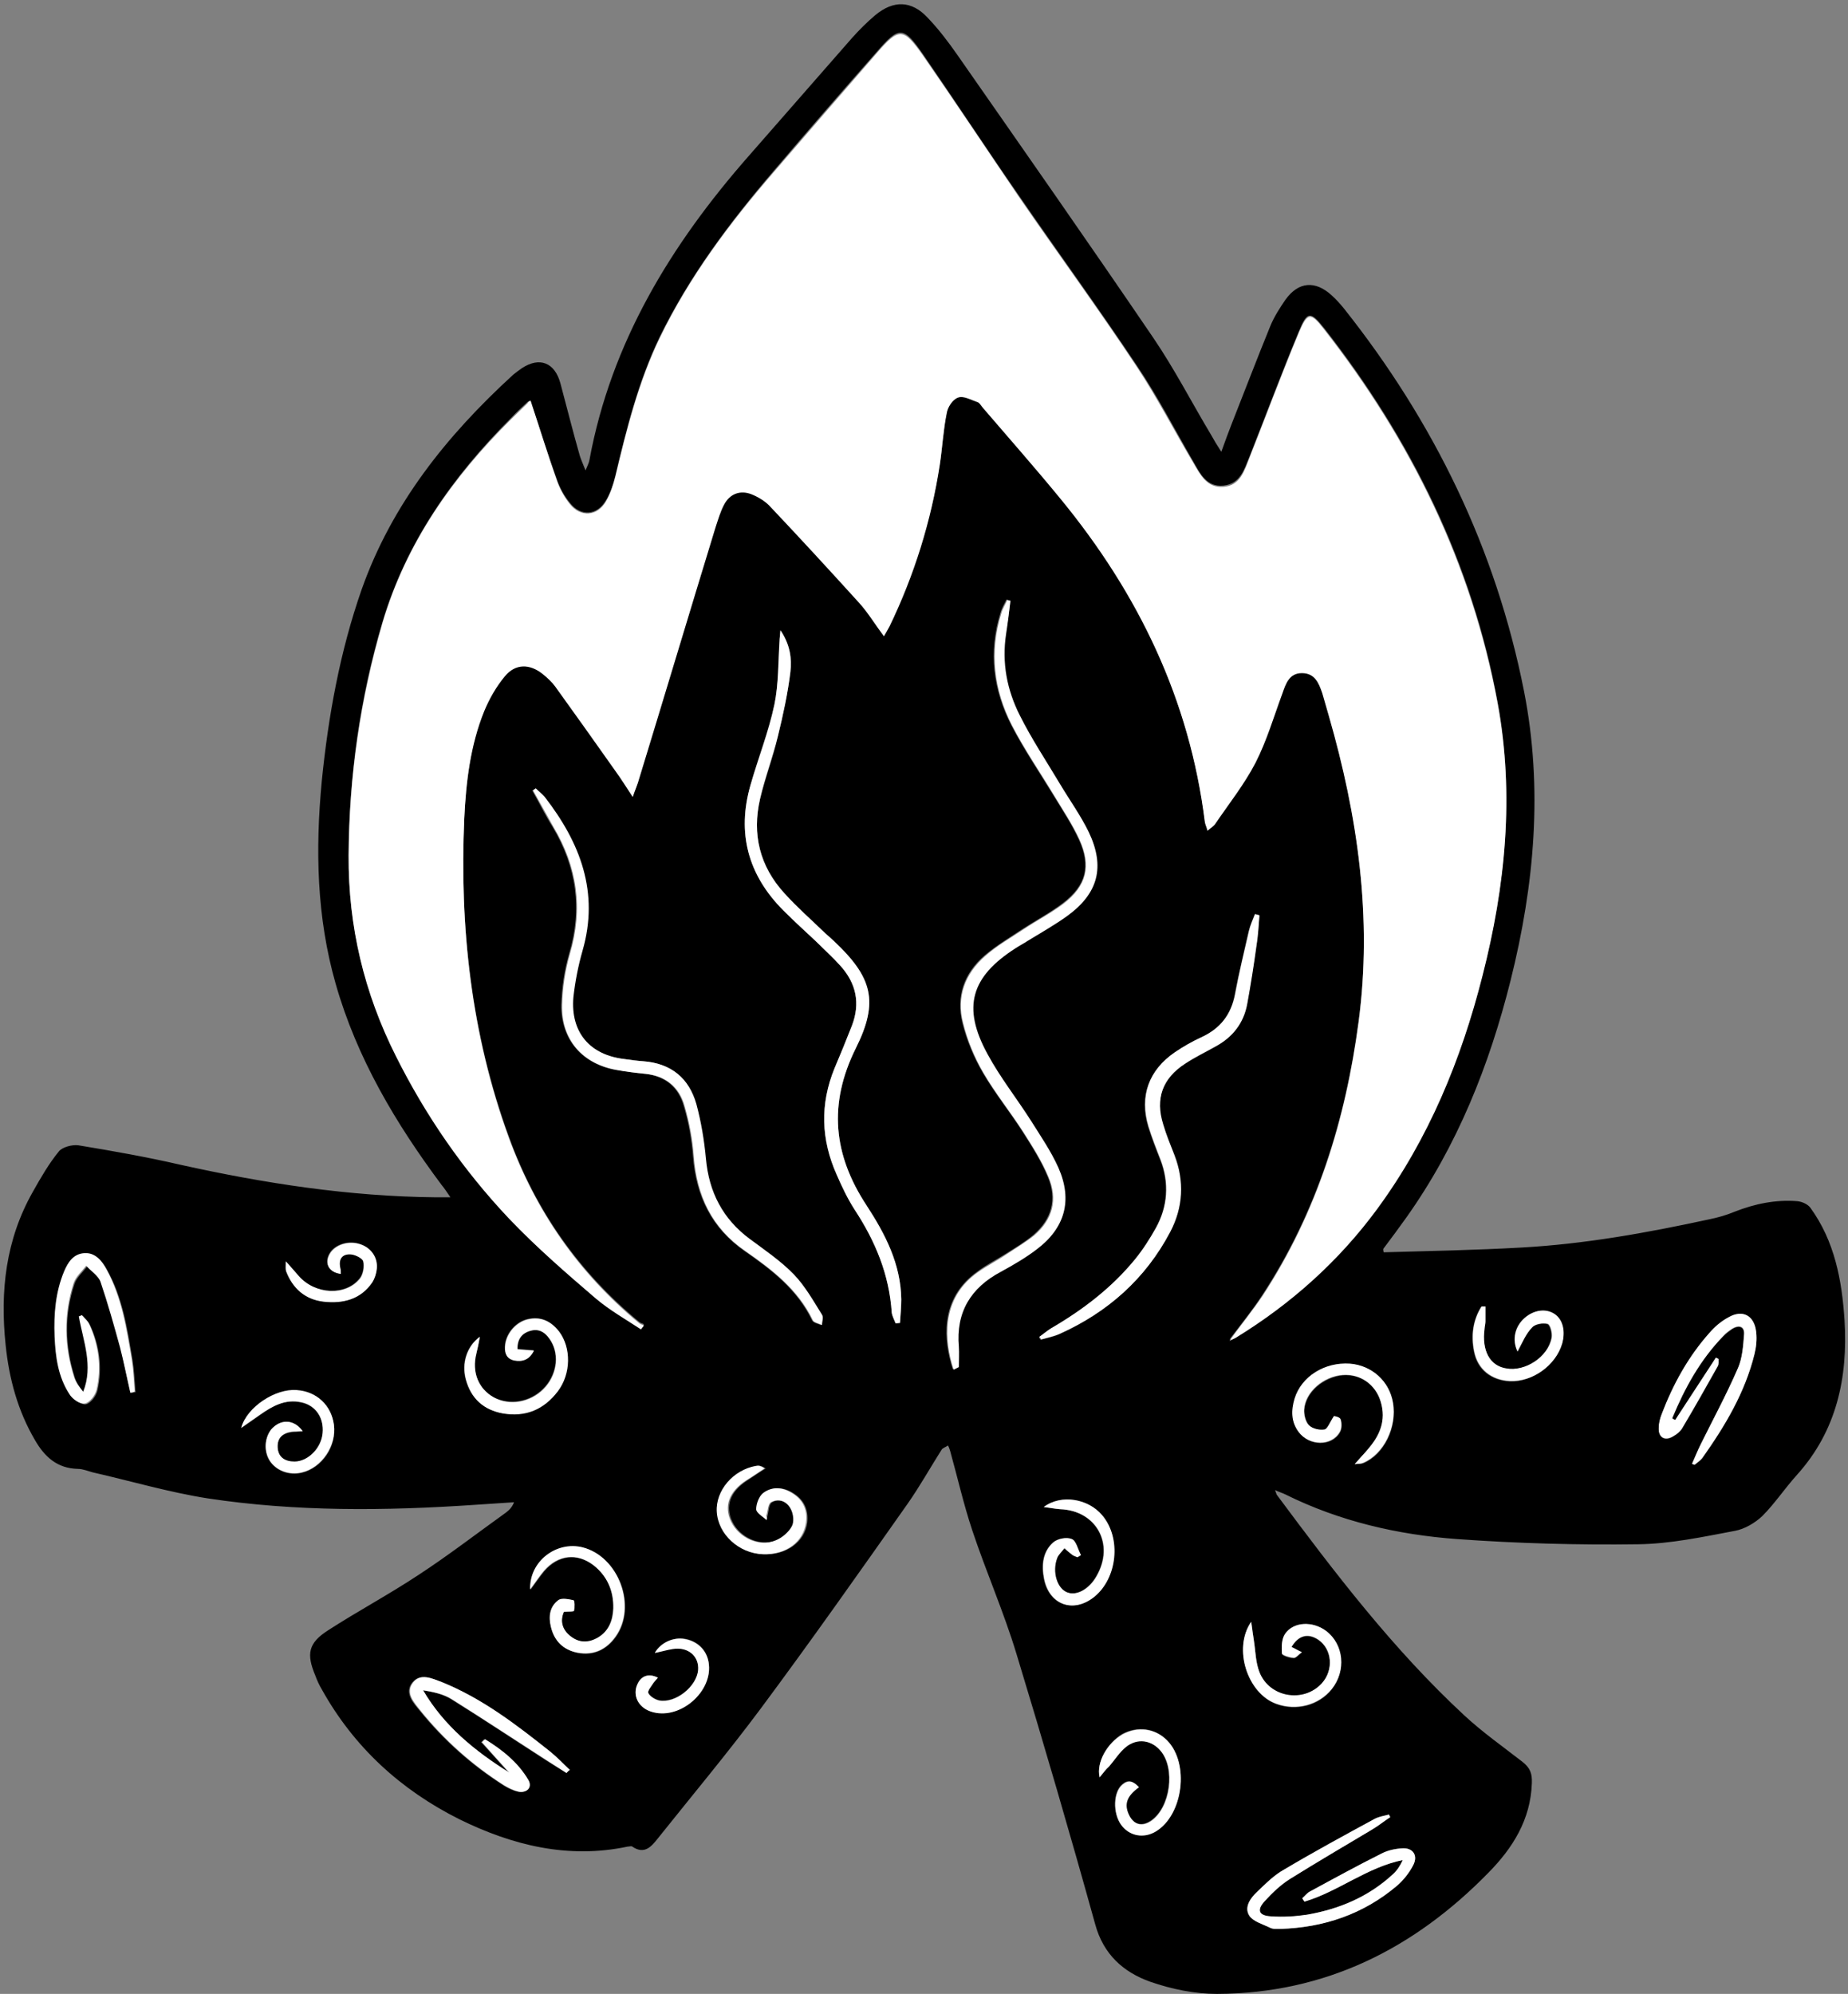 <?xml version="1.0" encoding="UTF-8"?><svg xmlns="http://www.w3.org/2000/svg" xmlns:xlink="http://www.w3.org/1999/xlink" height="460.3" preserveAspectRatio="xMidYMid meet" version="1.0" viewBox="10.1 13.9 426.7 460.3" width="426.7" zoomAndPan="magnify"><rect x="10.1" y="13.9" width="426.7" height="460.3" fill="#808080" stroke="none"/><g id="change1_1"><path d="M329.6,303c10.6-0.3,21.2-0.5,31.8-1.1c14.6-0.8,29-3.4,43.3-6.5c2-0.4,4.1-1,6-1.8c4.6-1.8,9.4-2.8,14.4-2.4 c1.1,0.1,2.4,0.7,3,1.5c5.6,7.7,7.3,16.7,7.9,26c0.8,13.2-1.8,25.5-11,35.7c-2.8,3.1-5.1,6.6-8,9.5c-1.7,1.6-4.1,3-6.3,3.4 c-7.4,1.4-14.9,3-22.3,3.1c-14,0.2-28-0.2-41.9-1.2c-13.7-1-27.1-4.1-39.6-10.3c-0.6-0.3-1.3-0.5-2.4-1c0.3,0.7,0.3,1,0.5,1.2 c13.3,17.9,26.8,35.6,43.2,50.8c4.2,3.9,8.9,7.2,13.4,10.7c1.8,1.4,2.3,2.7,2.2,5c-0.3,8.4-4.4,14.9-10,20.6 c-17.2,17.6-37.7,27.9-62.7,28c-5.2,0-10.5-1.1-15.4-2.8c-6.2-2.2-10.8-6.3-12.7-13.2c-5.8-20.9-11.9-41.8-18.2-62.5 c-2.9-9.6-7-18.9-10.2-28.5c-2-6-3.4-12.2-5.1-18.3c-0.1-0.3-0.2-0.7-0.5-1.3c-0.6,0.4-1.3,0.6-1.5,1c-2.6,4.1-5,8.4-7.8,12.4 c-11.2,15.9-22.4,31.8-34,47.4c-7.6,10.2-15.8,20-23.7,29.9c-1.5,1.9-3.1,3.8-5.9,1.9c-0.2-0.2-0.7,0-1.1,0 c-13.7,2.9-26.6-0.3-38.8-6.3c-13.6-6.8-24.4-16.7-31.8-30c-0.6-1-1.1-2.1-1.5-3.2c-2.1-5-1.6-7.5,2.9-10.4 c6.8-4.4,14.1-8.3,20.9-12.8c6.9-4.5,13.5-9.6,20.2-14.4c0.8-0.6,1.4-1.2,1.9-2.4c-3,0.2-6.1,0.4-9.1,0.6 c-20.6,1.4-41.3,1.6-61.7-1.5c-8.9-1.4-17.7-4-26.5-6c-1.1-0.3-2.3-0.8-3.4-0.8c-4.8-0.1-7.7-2.8-9.9-6.6c-4-6.8-6-14.2-6.8-22 c-1.3-12.4,0-24.3,6.3-35.4c1.8-3.2,3.7-6.5,6-9.3c0.8-1,3.1-1.6,4.5-1.4c7.9,1.3,15.8,2.7,23.6,4.5c19.4,4.3,38.9,7.3,58.8,7.5 c1,0,1.9,0,3.5,0c-0.9-1.3-1.4-2.1-2-2.8c-10.6-14.2-19.6-29.3-24.5-46.5c-4.4-15.4-4.7-31-3.2-46.8c1.5-15,4.2-29.9,9.2-44.2 c7-19.8,19.7-35.6,35-49.6c0.6-0.5,1.3-1,2-1.5c4.1-2.7,7.6-1.3,8.9,3.5c1.5,5.6,2.9,11.2,4.5,16.8c0.3,0.9,0.7,1.8,1.3,3.3 c0.5-1.2,0.8-1.8,0.9-2.4c5-27.1,18.8-49.7,36.7-70.1c8-9.1,15.9-18.2,23.9-27.3c1.7-1.9,3.5-3.7,5.4-5.3c4.2-3.5,8.4-3.4,12.1,0.6 c2.5,2.6,4.7,5.5,6.8,8.5c15.2,21.8,30.4,43.5,45.3,65.4c4.9,7.2,8.9,15,13.4,22.5c0.6,1.1,1.2,2.1,2.3,3.8c0.9-2.5,1.6-4.4,2.3-6.2 c3-7.6,5.9-15.2,9-22.8c0.9-2.2,2.2-4.2,3.5-6.1c3-4.2,6.9-4.5,10.7-1c1,0.9,1.9,1.9,2.8,3c20.8,26.2,35.1,55.5,41.6,88.4 c4.4,22.4,2.4,44.7-3.1,66.7c-4.9,19.6-12.3,38.2-24.1,54.8c-1.7,2.4-3.5,4.8-5.3,7.2C329.5,302.4,329.5,302.7,329.6,303z M132.6,106.4c-0.2,0.1-0.5,0.1-0.7,0.3c-1.3,1.2-2.7,2.5-3.9,3.8c-13.4,13.4-24.1,28.6-29.6,47c-5.2,17.5-7.7,35.4-7.8,53.7 c-0.1,16.3,3.6,31.7,10.9,46.2c6.9,13.8,15.6,26.4,26.2,37.6c6.2,6.6,13.1,12.5,20,18.4c3.1,2.7,6.9,4.7,10.4,7.1 c0.2-0.3,0.5-0.6,0.7-0.9c-0.4-0.2-0.9-0.3-1.2-0.6c-13.9-11.5-23.9-25.8-30-42.7c-8.7-23.8-11.4-48.5-10.3-73.7 c0.4-8.5,1.4-16.9,4.6-24.8c1.2-2.9,2.8-5.7,4.8-8.1c2.4-2.9,5.7-2.9,8.7-0.5c1.1,0.8,2.1,1.8,2.9,2.9c4.7,6.5,9.3,13,13.9,19.5 c1.3,1.8,2.4,3.7,4,6c0.6-1.5,1-2.4,1.2-3.3c6-19.6,11.9-39.3,17.9-58.9c0.6-1.8,1.1-3.7,2-5.3c1.3-2.4,3.7-3.3,6.3-2.4 c1.5,0.6,3,1.4,4.1,2.6c7,7.4,13.9,14.8,20.7,22.4c2.1,2.3,3.7,5,5.8,7.8c0.6-1.1,1-1.7,1.3-2.3c5.7-11.9,9.6-24.3,11.6-37.3 c0.6-3.9,0.8-8,1.6-11.9c0.3-1.4,1.4-3.2,2.6-3.6c1.2-0.4,3,0.5,4.4,1c0.5,0.2,0.9,0.9,1.3,1.3c6,7,12.2,14,18,21.1 c17.9,21.8,29.7,46.4,33.3,74.6c0.1,0.6,0.3,1.2,0.6,2c0.7-0.7,1.4-1,1.8-1.6c3.2-4.6,6.7-9.1,9.3-14.1c2.6-5,4.2-10.6,6.2-16 c0.8-2.3,1.6-4.7,4.5-4.7c2.9,0,3.9,2.3,4.7,4.6c0.6,1.7,1,3.5,1.5,5.2c6.7,23.2,10.1,46.7,6.9,70.8c-3,22.6-9.6,44-22.2,63.2 c-2.2,3.4-4.8,6.6-7.6,10.3c0.8-0.4,1.2-0.5,1.5-0.7c12.7-7.9,23.7-17.7,32.6-29.7c11.9-16.2,19.4-34.4,24.3-53.8 c5.3-20.7,7.4-41.7,3.5-62.9c-5.9-32.2-20-60.7-40.1-86.4c-3.1-3.9-3.9-3.9-5.8,0.8c-4,9.6-7.6,19.3-11.4,28.9 c-1.2,2.9-2.1,6.3-6,6.7c-3.9,0.4-5.4-2.8-7-5.6c-4.3-7.4-8.2-15-13-22.1c-8.8-13.2-18.2-26.1-27.2-39.2 c-7.5-10.8-14.7-21.8-22.2-32.7c-4.5-6.5-5.5-6.5-10.6-0.6c-8,9.1-16,18.3-23.9,27.6c-10.1,11.8-19.4,24.2-26.3,38.3 c-4.9,10.2-7.6,21-10.2,31.9c-0.5,2-1.1,4.1-2.2,5.8c-2,3.5-5.8,3.8-8.3,0.6c-1.3-1.6-2.4-3.5-3-5.4 C136.6,118.9,134.7,112.8,132.6,106.4z M243.4,152.6c-0.3-0.1-0.6-0.2-0.9-0.3c-0.5,1-1.1,2-1.4,3.1c-2.8,9-1.7,17.7,2.5,25.9 c2.9,5.6,6.5,10.9,9.8,16.3c2,3.3,4.2,6.6,5.8,10.1c2.8,6.1,1.7,10.6-3.7,14.7c-2.9,2.2-6.1,3.9-9.2,5.9c-3,2-6.2,3.9-8.9,6.2 c-4.7,4.1-6.6,9.4-5.1,15.5c1,4,2.6,7.9,4.7,11.5c2.8,4.8,6.3,9.1,9.3,13.8c2.1,3.3,4.2,6.6,5.7,10.2c2.2,5.2,1,9.8-3.3,13.5 c-1.9,1.6-4.1,2.9-6.3,4.3c-2.2,1.4-4.6,2.6-6.7,4.2c-7.8,5.6-8,14-6,21.2c0.1,0.4,0.3,0.9,0.4,1.3c0.4-0.2,0.8-0.4,1.2-0.6 c0-1.6,0.1-3.1,0-4.7c-0.7-8,2.6-13.6,9.7-17.3c2.9-1.5,5.7-3.2,8.3-5.2c6.5-4.9,8.3-11.3,5-18.8c-1.7-3.8-4.1-7.3-6.3-10.8 c-3.3-5.2-7.2-10.1-10.1-15.5c-5.9-10.8-3.8-17.9,6.5-24.4c0.9-0.6,1.9-1.1,2.8-1.7c3.1-1.9,6.3-3.6,9.2-5.8 c7.1-5.2,8.7-11.3,4.9-19.3c-1.9-3.9-4.4-7.5-6.7-11.2c-3.1-5.2-6.5-10.3-9.2-15.7c-3-5.8-4.2-12.1-3.2-18.8 C242.8,157.7,243.1,155.2,243.4,152.6z M190.3,159.4c-0.1,1.3-0.2,1.9-0.2,2.4c-0.4,4.9-0.2,10-1.2,14.8c-1.4,6.3-3.8,12.3-5.5,18.5 c-3.2,11.1-0.6,20.8,7.6,29c2.5,2.5,5.2,4.8,7.7,7.3c1.8,1.8,3.7,3.5,5.4,5.4c3.7,4,4.7,8.7,2.7,13.9c-1.3,3.3-2.6,6.6-4,9.8 c-3.4,8.3-3.2,16.5,0.5,24.6c1.2,2.7,2.5,5.5,4.1,8c4.8,7.3,8.1,15,8.6,23.8c0.1,0.9,0.6,1.7,0.9,2.5c0.3,0,0.7-0.1,1-0.1 c0.1-1.8,0.3-3.6,0.3-5.4c-0.1-8.2-3.7-15.1-8-21.7c-7.7-11.7-8.9-23.4-2.5-36.3c5.4-10.8,3.8-16.4-5-24.7c-0.7-0.6-1.4-1.2-2-1.8 c-3.2-3.1-6.6-6-9.5-9.3c-5.6-6.2-7.5-13.6-5.6-21.8c1.2-4.8,3-9.5,4.1-14.4c1.2-4.9,2.3-9.9,2.9-14.9 C193,166,192.6,162.8,190.3,159.4z M133.8,195.9c-0.3,0.2-0.5,0.4-0.8,0.5c1.6,2.8,3,5.7,4.7,8.4c5.5,9.2,6.9,18.9,3.8,29.3 c-1.1,3.8-1.7,7.8-1.8,11.8c-0.1,8,4.8,13.6,12.6,15c2.2,0.4,4.5,0.6,6.7,0.9c4.7,0.5,7.8,3.1,9,7.5c1.1,3.7,1.8,7.6,2.1,11.5 c0.7,9.2,4.3,16.6,11.9,21.9c6.2,4.3,12.2,8.9,15.6,16c0.3,0.6,1.4,0.8,2.1,1.1c0-0.8,0.4-1.9,0-2.4c-2-3.2-3.9-6.6-6.5-9.3 c-3-3.1-6.7-5.6-10.2-8.2c-6.3-4.6-9.4-10.8-10.1-18.5c-0.4-4.2-1.1-8.5-2.2-12.6c-1.7-6-5.8-9.5-12.2-9.9c-1.4-0.1-2.9-0.3-4.3-0.5 c-8.1-1-12.6-6.2-11.9-14.3c0.3-3.6,1.1-7.2,2.1-10.7c3.9-13.5-0.5-25-8.7-35.5C135.3,197.2,134.5,196.6,133.8,195.9z M300.9,225.2 c-0.4-0.1-0.7-0.2-1.1-0.2c-0.5,1.3-1.1,2.6-1.4,3.9c-1.1,4.9-2.3,9.7-3.2,14.6c-0.9,4.7-3.4,7.9-7.7,9.9c-2.1,1-4.2,2.2-6.2,3.5 c-6,4.1-8.2,10.1-6.1,17.1c0.8,2.6,1.8,5.1,2.8,7.7c2.1,5.4,1.7,10.7-1.1,15.8c-1.4,2.5-3,5-4.8,7.2c-5.4,6.6-12.1,11.7-19.5,16 c-0.9,0.5-1.7,1.2-2.6,1.9c0.1,0.2,0.2,0.4,0.4,0.6c1.5-0.4,3-0.7,4.3-1.3c11.1-5,19.8-12.7,25.5-23.5c3-5.7,3.2-11.6,1-17.7 c-0.9-2.4-1.9-4.7-2.6-7.1c-1.8-6-0.1-10.7,5.1-14.1c2.2-1.4,4.6-2.6,6.9-3.9c4-2.2,6.5-5.5,7.4-9.9c0.8-4.4,1.5-8.8,2.1-13.2 C300.6,230,300.7,227.6,300.9,225.2z M310.8,452.1c0.2,0.3,0.3,0.5,0.5,0.8c7.9-2.4,14.5-8,22.7-9.6c-0.6,1.3-1.3,2.4-2.3,3.3 c-5.6,5.1-12.3,8-19.7,9.3c-2.7,0.5-5.6,0.6-8.4,0.4c-2.9-0.2-3.4-1.5-1.4-3.6c1.7-1.8,3.6-3.6,5.7-5c6.3-4,12.8-7.7,19.1-11.5 c1.4-0.9,2.7-1.9,4.1-2.8c-0.1-0.2-0.2-0.4-0.3-0.6c-1.1,0.3-2.3,0.4-3.3,1c-7,3.8-14,7.6-20.9,11.7c-2.3,1.4-4.3,3.3-6.3,5.2 c-1.5,1.5-3,3.6-1.7,5.5c0.9,1.3,3,1.9,4.7,2.7c0.7,0.3,1.6,0.3,2.4,0.3c10.1-0.4,19.3-3.4,27-10c1.5-1.3,2.8-2.9,3.7-4.7 c1.2-2.3-0.1-4.1-2.6-3.9c-1.6,0.1-3.3,0.4-4.7,1.2c-5.6,2.8-11.1,5.9-16.6,8.8C311.9,450.9,311.4,451.6,310.8,452.1z M400.8,351.8 c0.2,0.1,0.4,0.2,0.6,0.3c0.6-0.5,1.3-1,1.8-1.6c5.2-7.4,9.8-15.1,12-23.9c0.4-1.6,0.6-3.4,0.4-5.1c-0.4-3.8-3.1-5.3-6.4-3.4 c-1.6,0.9-3.1,2.2-4.4,3.6c-4.9,5.5-8.4,11.8-11,18.7c-0.4,1-0.6,2.1-0.7,3.2c-0.1,2.3,1.5,3.1,3.4,1.9c0.8-0.5,1.5-1.1,2-1.8 c2.8-4.7,5.5-9.5,8.2-14.3c0.3-0.5,0.1-1.1,0.2-1.7c-0.2-0.1-0.4-0.2-0.6-0.3c-3.1,4.8-6.3,9.6-9.4,14.4c-0.2-0.1-0.4-0.3-0.7-0.4 c2.9-7,6.4-13.5,11.8-19c0.6-0.6,1.4-1.2,2.1-1.7c1.6-0.9,2.8-0.5,2.7,1.4c-0.2,2.6-0.4,5.4-1.4,7.7c-2.6,6-5.8,11.7-8.6,17.6 C402.1,348.7,401.4,350.3,400.8,351.8z M40.2,335.4c0.4,0,0.8-0.1,1.2-0.1c-0.2-2.5-0.3-5-0.7-7.5c-1.2-7.2-2.3-14.4-5.9-20.8 c-1.1-2-2.5-3.7-5.1-3.6c-2.5,0.2-3.7,2.1-4.6,4.2c-2.1,4.8-2.4,9.8-2.2,15c0.2,4.7,0.8,9.3,3.4,13.3c0.7,1.1,2.5,2.3,3.6,2.2 c1.1-0.2,2.4-1.9,2.7-3.2c1.2-5.2,0.5-10.3-1.7-15.1c-0.4-0.8-1.2-1.4-1.7-2.1c-0.2,0.1-0.5,0.2-0.7,0.3c1,5.7,3.4,11.4,1,17.4 c-0.9-1.1-1.7-2.1-2.1-3.4c-2.3-7.2-2.5-14.5-0.1-21.7c0.5-1.5,1.9-2.7,2.9-4c1.1,1.2,2.8,2.3,3.3,3.7c1.7,4.9,3.1,10,4.5,15.1 C38.7,328.4,39.4,331.9,40.2,335.4z M140.9,423.2c0.2-0.2,0.4-0.5,0.6-0.7c-1.5-1.4-2.9-2.9-4.5-4.2c-7.8-6.3-15.7-12.3-25.1-16.1 c-2.1-0.9-4.8-2.1-6.6,0.1c-1.9,2.4,0.2,4.7,1.7,6.5c5.5,6.8,12,12.6,19.4,17.3c1,0.6,2.1,1.2,3.2,1.4c1.9,0.5,3.2-1,2.3-2.7 c-2.4-4.1-6-7-10-9.4c-0.2,0.2-0.5,0.5-0.7,0.7c2.1,2.3,4.2,4.6,6.3,7c-7.9-5-15-10.8-19.9-19c2.5,0.4,4.8,0.9,6.7,2.1 c7.4,4.6,14.6,9.4,21.9,14.1C137.8,421.3,139.4,422.3,140.9,423.2z M120.9,322.5c-3.1,2.3-4.3,6.1-3.3,9.8c1.2,4.4,4.1,7,8.5,7.8 c5.2,0.9,9.5-0.9,12.7-5.1c3-4.1,3.1-10.1,0.3-13.8c-1.8-2.3-4.1-3.5-7.2-2.8c-2.6,0.6-4.8,3.1-5.2,5.7c-0.2,1.8,0.1,3.4,2.1,3.8 c1.8,0.4,3.5-0.1,4.5-2.3c-1.5-0.1-2.6-0.2-3.8-0.3c-0.1-2.4,1.2-3.8,3.1-4.3c2.2-0.6,3.6,0.7,4.7,2.5c2,3.4,1.2,8-1.8,11 c-3.1,3.1-7.9,3.9-11.5,1.9c-3.5-1.9-5-5.8-4-10.1C120.4,325.2,120.6,324,120.9,322.5z M140.3,386c1.1-0.1,2.3,0,2.4-0.2 c0.2-0.8,0.1-2.4-0.1-2.4c-1.1-0.3-2.8-0.6-3.5,0c-2,1.5-2.3,3.8-1.7,6.2c0.8,3.2,2.9,5.2,6.1,5.9c3.7,0.7,6.6-0.7,8.8-3.7 c5-7,0.7-18.5-7.6-20.6c-6.1-1.5-12.3,3.2-12.1,9.7c1.2-1.6,2.1-3,3.2-4.3c3.2-3.7,7.6-4.2,11.4-1.3c3.2,2.5,4.7,6,4.6,10 c-0.1,2.7-1,5.2-3.5,6.7c-2.1,1.3-4.4,1.3-6.4-0.3C139.8,390.1,139.3,388.1,140.3,386z M299,388.3c-4.3,6.3-0.8,16.6,5.8,19 c4.7,1.7,9.9,0.3,12.8-3.4c3.3-4.2,2.7-10.3-1.3-13.4c-3.1-2.4-7.6-2.2-9.5,0.7c-0.8,1.2-0.8,3-0.7,4.5c0,0.4,1.7,1,2.7,1 c0.6,0,1.2-0.8,1.9-1.3c-1.1-0.5-1.7-0.9-2.4-1.2c1.5-2.7,3.8-3.3,6.2-1.7c3.2,2.2,3.6,7,0.8,10.1c-4.2,4.6-12.1,3.3-14.4-2.6 c-0.9-2.3-0.9-4.9-1.3-7.4C299.4,391.2,299.3,390,299,388.3z M322.9,351.9c1.2-0.1,1.6-0.1,2-0.2c4.8-2,7.8-8.3,6.9-13.9 c-0.9-5-4.9-8.6-9.9-9c-5.8-0.4-11.2,2.9-12.8,8.1c-0.8,2.6-0.8,5.2,0.9,7.6c2.4,3.3,7.6,3.4,9.5,0.1c0.5-0.8,0.5-2.1,0.2-3 c-0.2-0.5-1.4-0.7-1.5-0.7c-1,1.5-1.5,3-2.2,3.1c-1.1,0.2-2.8-0.2-3.6-1c-0.8-0.8-1.2-2.5-1.1-3.7c0.3-4,4.4-7.5,8.9-7.9 c4.1-0.3,7.7,2.2,8.8,6.2c1.2,4.3-0.2,7.8-3,11C325.1,349.4,324.2,350.4,322.9,351.9z M264,424.2c0.8-1,1.5-1.8,2.1-2.6 c1.3-1.5,2.4-3.3,3.9-4.5c2.6-2.1,5.9-1.6,8,0.9c3.5,4.1,2.3,13.2-2.2,16.2c-2.1,1.4-4,0.9-5.1-1.4c-1.2-2.5-0.5-4.3,2.3-6.4 c-1.4-1.5-2.5-1.7-3.8-0.6c-2.1,1.8-2.2,6.6-0.3,9.3c1.9,2.6,5.1,3.2,8,1.5c6.4-3.8,7.9-15.7,2.6-21c-2.7-2.8-6.8-3.3-10.3-1.4 C265.8,416.3,263.2,420.7,264,424.2z M251.1,361.8c1.6,0.2,2.7,0.5,3.7,0.5c8.4,0.3,12.7,8.1,8.4,15.5c-1.7,3-4.7,4.6-6.8,3.7 c-2.3-0.9-3.5-4.7-2.3-7.9c0.3-0.9,1.1-1.6,1.7-2.3c0.6,0.5,1.3,1.1,1.9,1.6c0.3,0.2,0.7,0.3,1.1,0.5c0.3-0.2,0.5-0.3,0.8-0.5 c-0.7-1.3-1-3.2-2.1-3.7c-1.2-0.5-3.3-0.1-4.3,0.8c-2.4,2.2-2.7,5.3-2.1,8.3c1.1,6,6.6,8.1,11.5,4.3c5.4-4.3,6.4-13.6,1.9-18.9 C261.4,359.9,255.1,358.7,251.1,361.8z M187.1,364.8c0.1-0.3,0.1-0.6,0.2-0.9c0.3-1.1,0.3-2.8,1.1-3.2c1.8-1,3.7-0.1,4.6,1.6 c0.6,1.1,0.8,3,0.2,4c-0.8,1.4-2.3,2.6-3.7,3.2c-3.8,1.5-8.5-0.6-10.3-4.3c-1.7-3.5-0.6-6.9,3.4-9.5c1.4-0.9,2.8-1.9,4.3-2.8 c-0.9-0.6-1.4-0.7-1.9-0.6c-5.3,0.9-9.4,5.7-9.1,10.6c0.3,5.2,5.1,9.6,10.6,9.8c5.2,0.2,9.4-2.8,10-7.3c0.3-2.8-0.6-5-2.9-6.6 c-2.2-1.5-4.7-1.9-6.9-0.3c-1,0.7-1.7,2.5-1.7,3.8C184.7,363.2,186.2,364,187.1,364.8z M80,344.3c-2.2-2.9-5.2-2.8-7.3-0.3 c-1.6,2-1.7,5-0.3,7.2c1.5,2.3,4.5,3.4,7.4,2.7c4.7-1.1,8.1-6.2,7.4-11c-0.6-4.6-4-7.7-8.6-8c-4.9-0.3-11.5,3.9-12.8,8.7 c1.7-1.2,3-2.1,4.3-3c2.9-2.1,5.8-3.8,9.6-2.9c3.3,0.7,5.3,3.6,4.9,7.1c-0.3,3.5-3.4,6.6-6.5,6.6c-2.2,0-3.7-1-3.9-3.3 c-0.1-2.2,1.1-3.3,3.3-3.6C78.2,344.3,78.9,344.4,80,344.3z M360.5,325.9c1.2-2.1,1.9-4,3.3-5.5c0.7-0.8,2.5-1.1,3.6-0.8 c0.6,0.2,1.1,2.2,0.9,3.2c-0.8,4.4-6.1,7.9-10.5,7.1c-3.7-0.6-5.6-4.2-5-9.2c0.1-0.5,0.2-1.1,0.2-1.6c0-1.2,0-2.3,0-3.5 c-0.3,0-0.6,0-0.9,0c-2,3.1-2.4,6.7-1.7,10.3c0.8,4.2,4,6.7,8.3,6.9c5.2,0.2,10.5-3.6,12-8.6c0.9-2.9,0.2-5.6-1.8-6.9 c-2-1.3-4.7-0.9-6.8,0.9C359.9,320.1,359.1,323.1,360.5,325.9z M76.1,305.1c0,1.2-0.1,1.8,0,2.2c1.5,4,4.4,6.5,8.6,7 c4.5,0.6,8.5-0.5,11.3-4.5c0.6-0.9,0.9-2,1-3c0.3-2.6-1.2-4.9-3.7-5.7c-2.5-0.9-5.5-0.1-6.9,1.8c-1.6,2.3-0.6,4.6,2.3,5 c0-0.5,0-0.9-0.1-1.3c-0.5-2.1,0.4-3.4,2.5-3.2c1,0.1,2.6,0.9,2.8,1.6c0.3,1.2,0,3-0.7,3.9c-3.2,4.2-10.4,3.9-14.2-0.5 C78.2,307.5,77.4,306.5,76.1,305.1z M162,401.2c-2.1-1.1-3.8-0.5-4.7,1.4c-1.2,2.5,0.1,5.3,3,6.3c6.6,2.3,14.7-4.5,13.4-11.4 c-0.5-2.8-2.6-4.8-5.5-5.3c-2.6-0.4-5.5,0.8-6.9,3.2c1.6-0.4,2.8-0.7,4.1-0.9c3.5-0.6,6.1,1.7,5.9,4.9c-0.3,3.8-5.2,7.7-9,7 c-0.9-0.2-2.1-0.9-2.5-1.7c-0.2-0.4,0.7-1.6,1.2-2.4C161.3,402,161.7,401.7,162,401.2z"/></g><g id="change2_1"><path d="M132.6,106.4c2.1,6.3,4,12.5,6.1,18.5c0.7,1.9,1.7,3.8,3,5.4c2.5,3.1,6.3,2.8,8.3-0.6c1-1.8,1.7-3.8,2.2-5.8 c2.6-10.9,5.3-21.7,10.2-31.9c6.8-14.1,16.1-26.5,26.3-38.3c7.9-9.2,15.9-18.4,23.9-27.6c5.1-5.9,6.1-5.8,10.6,0.6 c7.5,10.8,14.8,21.8,22.2,32.7c9,13.1,18.4,25.9,27.2,39.2c4.7,7.1,8.6,14.7,13,22.1c1.6,2.7,3.1,5.9,7,5.6c3.9-0.3,4.8-3.7,6-6.7 c3.8-9.6,7.4-19.3,11.4-28.9c2-4.7,2.7-4.8,5.8-0.8c20.1,25.7,34.1,54.2,40.1,86.4c3.9,21.2,1.8,42.2-3.5,62.9 c-4.9,19.3-12.4,37.6-24.3,53.8c-8.9,12.1-19.9,21.9-32.6,29.7c-0.3,0.2-0.6,0.3-1.5,0.7c2.7-3.7,5.3-6.9,7.6-10.3 c12.6-19.2,19.2-40.6,22.2-63.2c3.2-24.1-0.2-47.6-6.9-70.8c-0.5-1.7-1-3.5-1.5-5.2c-0.8-2.3-1.7-4.6-4.7-4.6 c-2.9,0-3.7,2.4-4.5,4.7c-2,5.4-3.6,10.9-6.2,16c-2.6,5-6.1,9.4-9.3,14.1c-0.4,0.6-1,0.9-1.8,1.6c-0.2-0.9-0.5-1.4-0.6-2 c-3.5-28.3-15.4-52.8-33.3-74.6c-5.9-7.2-12-14.1-18-21.1c-0.4-0.5-0.8-1.2-1.3-1.3c-1.5-0.5-3.2-1.5-4.4-1 c-1.2,0.4-2.4,2.2-2.6,3.6c-0.8,3.9-1,7.9-1.6,11.9c-2,13-5.9,25.5-11.6,37.3c-0.3,0.6-0.7,1.2-1.3,2.3c-2.1-2.8-3.7-5.5-5.8-7.8 c-6.8-7.5-13.7-15-20.7-22.4c-1.1-1.1-2.6-2-4.1-2.6c-2.6-1-5-0.1-6.3,2.4c-0.9,1.7-1.4,3.5-2,5.3c-6,19.6-11.9,39.3-17.9,58.9 c-0.3,0.9-0.7,1.8-1.2,3.3c-1.5-2.3-2.7-4.2-4-6c-4.6-6.5-9.2-13-13.9-19.5c-0.8-1.1-1.8-2-2.9-2.9c-3-2.4-6.3-2.4-8.7,0.5 c-2,2.4-3.6,5.2-4.8,8.1c-3.2,7.9-4.2,16.4-4.6,24.8c-1.1,25.2,1.6,49.9,10.3,73.7c6.2,16.9,16.1,31.2,30,42.7 c0.3,0.3,0.8,0.4,1.2,0.6c-0.2,0.3-0.5,0.6-0.7,0.9c-3.5-2.3-7.2-4.4-10.4-7.1c-6.9-5.9-13.8-11.9-20-18.4 c-10.6-11.2-19.3-23.8-26.2-37.6c-7.3-14.5-11-29.9-10.9-46.2c0.1-18.3,2.7-36.2,7.8-53.7c5.4-18.4,16.1-33.6,29.6-47 c1.3-1.3,2.6-2.5,3.9-3.8C132.1,106.6,132.4,106.5,132.6,106.4z" fill="#FFF"/></g><g id="change2_2"><path d="M243.4,152.6c-0.3,2.6-0.6,5.1-1,7.7c-1,6.6,0.2,12.9,3.2,18.8c2.7,5.4,6.1,10.5,9.2,15.7 c2.2,3.7,4.8,7.3,6.7,11.2c3.8,8,2.2,14.1-4.9,19.3c-2.9,2.1-6.1,3.9-9.2,5.8c-0.9,0.6-1.9,1.1-2.8,1.7 c-10.3,6.6-12.4,13.6-6.5,24.4c2.9,5.4,6.8,10.3,10.1,15.5c2.2,3.5,4.6,7,6.3,10.8c3.3,7.5,1.5,13.9-5,18.8c-2.6,2-5.4,3.6-8.3,5.2 c-7,3.7-10.4,9.4-9.7,17.3c0.1,1.5,0,3.1,0,4.7c-0.4,0.2-0.8,0.4-1.2,0.6c-0.1-0.4-0.3-0.9-0.4-1.3c-2-7.2-1.8-15.7,6-21.2 c2.1-1.5,4.5-2.7,6.7-4.2c2.1-1.4,4.3-2.7,6.3-4.3c4.3-3.7,5.5-8.3,3.3-13.5c-1.5-3.6-3.6-6.9-5.7-10.2c-3-4.7-6.5-9-9.3-13.8 c-2.1-3.6-3.7-7.5-4.7-11.5c-1.6-6,0.4-11.4,5.1-15.5c2.7-2.4,5.9-4.2,8.9-6.2c3-2,6.3-3.7,9.2-5.9c5.3-4.1,6.4-8.6,3.7-14.7 c-1.6-3.5-3.8-6.8-5.8-10.1c-3.3-5.5-6.9-10.7-9.8-16.3c-4.2-8.2-5.3-16.9-2.5-25.9c0.3-1.1,0.9-2,1.4-3.1 C242.8,152.5,243.1,152.5,243.4,152.6z" fill="#FFF"/></g><g id="change2_3"><path d="M190.3,159.4c2.3,3.4,2.6,6.6,2.3,9.6c-0.6,5-1.7,10-2.9,14.9c-1.2,4.8-3,9.5-4.1,14.4 c-1.9,8.2-0.1,15.6,5.6,21.8c3,3.3,6.3,6.2,9.5,9.3c0.7,0.6,1.4,1.2,2,1.8c8.8,8.3,10.4,13.9,5,24.7c-6.4,12.9-5.2,24.6,2.5,36.3 c4.3,6.6,7.9,13.5,8,21.7c0,1.8-0.2,3.6-0.3,5.4c-0.3,0-0.7,0.1-1,0.1c-0.3-0.8-0.8-1.7-0.9-2.5c-0.6-8.8-3.8-16.5-8.6-23.8 c-1.6-2.5-2.9-5.2-4.1-8c-3.6-8.1-3.9-16.3-0.5-24.6c1.4-3.3,2.7-6.5,4-9.8c2-5.2,1-9.8-2.7-13.9c-1.7-1.9-3.6-3.6-5.4-5.4 c-2.6-2.4-5.2-4.8-7.7-7.3c-8.2-8.2-10.8-17.9-7.6-29c1.8-6.2,4.2-12.2,5.5-18.5c1-4.8,0.9-9.9,1.2-14.8 C190.1,161.3,190.2,160.7,190.3,159.4z" fill="#FFF"/></g><g id="change2_4"><path d="M133.8,195.9c0.7,0.7,1.5,1.3,2.1,2c8.2,10.6,12.6,22,8.7,35.5c-1,3.5-1.7,7.1-2.1,10.7 c-0.7,8.1,3.8,13.4,11.9,14.3c1.4,0.2,2.9,0.4,4.3,0.5c6.4,0.5,10.5,3.9,12.2,9.9c1.1,4.1,1.8,8.3,2.2,12.6 c0.7,7.7,3.9,13.9,10.1,18.5c3.5,2.6,7.2,5.1,10.2,8.2c2.6,2.7,4.5,6.1,6.5,9.3c0.4,0.6,0,1.6,0,2.4c-0.7-0.4-1.9-0.6-2.1-1.1 c-3.4-7.1-9.4-11.7-15.6-16c-7.7-5.3-11.2-12.7-11.9-21.9c-0.3-3.9-1-7.7-2.1-11.5c-1.2-4.4-4.3-7-9-7.5c-2.3-0.2-4.5-0.5-6.7-0.9 c-7.9-1.4-12.8-7-12.6-15c0.1-3.9,0.7-8,1.8-11.8c3.1-10.4,1.7-20.1-3.8-29.3c-1.6-2.8-3.1-5.6-4.7-8.4 C133.2,196.3,133.5,196.1,133.8,195.9z" fill="#FFF"/></g><g id="change2_5"><path d="M300.9,225.2c-0.2,2.4-0.3,4.8-0.7,7.2c-0.6,4.4-1.3,8.8-2.1,13.2c-0.8,4.5-3.4,7.8-7.4,9.9 c-2.3,1.3-4.7,2.4-6.9,3.9c-5.3,3.4-7,8.1-5.1,14.1c0.7,2.4,1.7,4.8,2.6,7.1c2.3,6,2,12-1,17.7c-5.7,10.8-14.4,18.5-25.5,23.5 c-1.4,0.6-2.9,0.9-4.3,1.3c-0.1-0.2-0.2-0.4-0.4-0.6c0.9-0.6,1.7-1.3,2.6-1.9c7.4-4.3,14.1-9.4,19.5-16c1.8-2.2,3.4-4.7,4.8-7.2 c2.8-5,3.1-10.4,1.1-15.8c-1-2.5-2-5.1-2.8-7.7c-2.1-7,0.1-13,6.1-17.1c1.9-1.3,4-2.5,6.2-3.5c4.3-2,6.8-5.2,7.7-9.9 c0.9-4.9,2.1-9.8,3.2-14.6c0.3-1.3,0.9-2.6,1.4-3.9C300.2,225,300.5,225.1,300.9,225.2z" fill="#FFF"/></g><g id="change2_6"><path d="M310.8,452.1c0.6-0.5,1.1-1.2,1.7-1.5c5.5-3,11-6,16.6-8.8c1.4-0.7,3.1-1.1,4.7-1.2c2.5-0.2,3.8,1.6,2.6,3.9 c-0.9,1.7-2.2,3.4-3.7,4.7c-7.8,6.6-16.9,9.7-27,10c-0.8,0-1.7,0.1-2.4-0.3c-1.6-0.8-3.8-1.4-4.7-2.7c-1.3-2,0.2-4.1,1.7-5.5 c2-1.9,3.9-3.9,6.3-5.2c6.9-4.1,13.9-7.9,20.9-11.7c1-0.5,2.2-0.7,3.3-1c0.1,0.2,0.2,0.4,0.3,0.6c-1.4,0.9-2.7,2-4.1,2.8 c-6.4,3.8-12.8,7.6-19.1,11.5c-2.1,1.3-4,3.1-5.7,5c-2,2.1-1.5,3.5,1.4,3.6c2.8,0.2,5.6,0,8.4-0.4c7.4-1.3,14.1-4.1,19.7-9.3 c1-0.9,1.7-2,2.3-3.3c-8.3,1.7-14.9,7.3-22.7,9.6C311.1,452.6,310.9,452.4,310.8,452.1z" fill="#FFF"/></g><g id="change2_7"><path d="M400.8,351.8c0.7-1.5,1.3-3.1,2-4.5c2.9-5.8,6-11.6,8.6-17.6c1-2.3,1.2-5.1,1.4-7.7c0.2-1.9-1.1-2.4-2.7-1.4 c-0.8,0.5-1.5,1-2.1,1.7c-5.3,5.5-8.9,12-11.8,19c0.2,0.1,0.4,0.3,0.7,0.4c3.1-4.8,6.3-9.6,9.4-14.4c0.2,0.1,0.4,0.2,0.6,0.3 c0,0.6,0.1,1.2-0.2,1.7c-2.7,4.8-5.4,9.6-8.2,14.3c-0.4,0.7-1.2,1.4-2,1.8c-1.9,1.2-3.5,0.4-3.4-1.9c0-1.1,0.3-2.2,0.7-3.2 c2.6-6.8,6.1-13.2,11-18.7c1.2-1.4,2.7-2.7,4.4-3.6c3.3-1.9,6-0.4,6.4,3.4c0.2,1.7,0,3.5-0.4,5.1c-2.2,8.9-6.8,16.6-12,23.9 c-0.4,0.6-1.2,1.1-1.8,1.6C401.1,352,400.9,351.9,400.8,351.8z" fill="#FFF"/></g><g id="change2_8"><path d="M40.2,335.4c-0.8-3.5-1.5-7-2.4-10.5c-1.4-5.1-2.8-10.1-4.5-15.1c-0.5-1.4-2.2-2.5-3.3-3.7 c-1,1.3-2.4,2.5-2.9,4c-2.3,7.2-2.2,14.5,0.1,21.7c0.4,1.2,1.2,2.3,2.1,3.4c2.4-6,0-11.7-1-17.4c0.2-0.1,0.5-0.2,0.7-0.3 c0.6,0.7,1.4,1.3,1.7,2.1c2.2,4.8,2.9,10,1.7,15.1c-0.3,1.3-1.6,3-2.7,3.2c-1.1,0.2-2.9-1-3.6-2.2c-2.6-4-3.2-8.6-3.4-13.3 c-0.2-5.1,0.2-10.2,2.2-15c0.9-2.1,2.1-4,4.6-4.2c2.5-0.2,4,1.6,5.1,3.6c3.6,6.5,4.7,13.7,5.9,20.8c0.4,2.5,0.5,5,0.7,7.5 C41,335.3,40.6,335.4,40.2,335.4z" fill="#FFF"/></g><g id="change2_9"><path d="M140.9,423.2c-1.5-1-3-1.9-4.5-2.9c-7.3-4.7-14.6-9.5-21.9-14.1c-1.9-1.2-4.2-1.7-6.7-2.1 c4.8,8.2,11.9,14,19.9,19c-2.1-2.3-4.2-4.6-6.3-7c0.2-0.2,0.5-0.5,0.7-0.7c3.9,2.4,7.6,5.3,10,9.4c1,1.7-0.3,3.1-2.3,2.7 c-1.1-0.3-2.2-0.8-3.2-1.4c-7.4-4.7-13.9-10.5-19.4-17.3c-1.5-1.9-3.6-4.1-1.7-6.5c1.7-2.2,4.4-0.9,6.6-0.1 c9.4,3.8,17.3,9.9,25.1,16.1c1.6,1.3,3,2.8,4.5,4.2C141.3,422.7,141.1,423,140.9,423.2z" fill="#FFF"/></g><g id="change2_10"><path d="M120.9,322.5c-0.3,1.6-0.5,2.7-0.8,3.9c-1.1,4.3,0.5,8.1,4,10.1c3.7,2,8.4,1.2,11.5-1.9c3-3,3.8-7.6,1.8-11 c-1-1.7-2.5-3.1-4.7-2.5c-2,0.5-3.2,1.9-3.1,4.3c1.2,0.1,2.3,0.2,3.8,0.3c-1.1,2.2-2.7,2.6-4.5,2.3c-2-0.4-2.4-2-2.1-3.8 c0.4-2.7,2.6-5.1,5.2-5.7c3-0.7,5.3,0.4,7.2,2.8c2.8,3.7,2.8,9.7-0.3,13.8c-3.2,4.2-7.4,6-12.7,5.1c-4.4-0.8-7.3-3.4-8.5-7.8 C116.7,328.6,117.9,324.7,120.9,322.5z" fill="#FFF"/></g><g id="change2_11"><path d="M140.3,386c-0.9,2.1-0.4,4.1,1.5,5.6c2,1.6,4.2,1.6,6.4,0.3c2.5-1.5,3.4-4,3.5-6.7c0.1-4-1.4-7.5-4.6-10 c-3.8-2.9-8.2-2.4-11.4,1.3c-1.1,1.3-2,2.7-3.2,4.3c-0.2-6.5,6.1-11.2,12.1-9.7c8.3,2.1,12.6,13.6,7.6,20.6c-2.1,3-5.1,4.4-8.8,3.7 c-3.2-0.6-5.3-2.6-6.1-5.9c-0.6-2.4-0.3-4.7,1.7-6.2c0.8-0.6,2.4-0.2,3.5,0c0.3,0.1,0.3,1.6,0.1,2.4 C142.6,386,141.3,385.9,140.3,386z" fill="#FFF"/></g><g id="change2_12"><path d="M299,388.3c0.2,1.7,0.4,3,0.6,4.2c0.4,2.5,0.4,5.1,1.3,7.4c2.3,5.9,10.2,7.2,14.4,2.6 c2.8-3.1,2.4-7.9-0.8-10.1c-2.4-1.6-4.6-1-6.2,1.7c0.7,0.3,1.3,0.7,2.4,1.2c-0.8,0.5-1.4,1.4-1.9,1.3c-1-0.1-2.6-0.6-2.7-1 c-0.1-1.5-0.1-3.3,0.7-4.5c2-2.9,6.4-3,9.5-0.7c4.1,3.1,4.7,9.2,1.3,13.4c-3,3.7-8.2,5.1-12.8,3.4 C298.2,404.9,294.7,394.5,299,388.3z" fill="#FFF"/></g><g id="change2_13"><path d="M322.9,351.9c1.3-1.5,2.2-2.4,3-3.4c2.8-3.2,4.3-6.7,3-11c-1.2-4-4.7-6.5-8.8-6.2c-4.4,0.3-8.6,3.9-8.9,7.9 c-0.1,1.2,0.3,2.9,1.1,3.7c0.8,0.8,2.4,1.2,3.6,1c0.7-0.1,1.2-1.6,2.2-3.1c0.1,0,1.3,0.2,1.5,0.7c0.3,0.9,0.3,2.2-0.2,3 c-1.9,3.3-7.1,3.2-9.5-0.1c-1.7-2.3-1.7-4.9-0.9-7.6c1.6-5.2,7-8.5,12.8-8.1c5,0.4,9.1,4,9.9,9c1,5.6-2.1,11.9-6.9,13.9 C324.5,351.8,324.1,351.8,322.9,351.9z" fill="#FFF"/></g><g id="change2_14"><path d="M264,424.2c-0.8-3.5,1.8-7.9,5.3-9.9c3.5-1.9,7.5-1.4,10.3,1.4c5.2,5.3,3.7,17.2-2.6,21 c-2.8,1.7-6.1,1.1-8-1.5c-2-2.8-1.8-7.6,0.3-9.3c1.3-1.1,2.4-0.9,3.8,0.6c-2.8,2-3.5,3.9-2.3,6.4c1.1,2.3,3,2.8,5.1,1.4 c4.5-3.1,5.7-12.1,2.2-16.2c-2.1-2.5-5.4-3-8-0.9c-1.5,1.2-2.6,3-3.9,4.5C265.4,422.4,264.8,423.2,264,424.2z" fill="#FFF"/></g><g id="change2_15"><path d="M251.1,361.8c4.1-3,10.3-1.9,13.5,1.9c4.5,5.3,3.5,14.6-1.9,18.9c-4.8,3.8-10.3,1.8-11.5-4.3 c-0.6-3.1-0.3-6.2,2.1-8.3c1-0.9,3.1-1.3,4.3-0.8c1,0.4,1.4,2.4,2.1,3.7c-0.3,0.2-0.5,0.3-0.8,0.5c-0.4-0.2-0.8-0.3-1.1-0.5 c-0.7-0.5-1.3-1-1.9-1.6c-0.6,0.8-1.4,1.5-1.7,2.3c-1.2,3.2,0,7,2.3,7.9c2.2,0.9,5.1-0.7,6.8-3.7c4.3-7.4,0-15.2-8.4-15.5 C253.8,362.2,252.7,362,251.1,361.8z" fill="#FFF"/></g><g id="change2_16"><path d="M187.1,364.8c-0.8-0.8-2.4-1.6-2.4-2.5c0-1.3,0.7-3.1,1.7-3.8c2.2-1.6,4.7-1.2,6.9,0.3 c2.3,1.5,3.3,3.8,2.9,6.6c-0.6,4.5-4.7,7.5-10,7.3c-5.5-0.2-10.3-4.6-10.6-9.8c-0.3-4.9,3.8-9.7,9.1-10.6c0.5-0.1,1.1,0,1.9,0.6 c-1.4,0.9-2.8,1.9-4.3,2.8c-3.9,2.6-5.1,5.9-3.4,9.5c1.9,3.8,6.5,5.9,10.3,4.3c1.5-0.6,3-1.9,3.7-3.2c0.6-1,0.4-2.9-0.2-4 c-0.9-1.8-2.8-2.6-4.6-1.6c-0.7,0.4-0.7,2.1-1.1,3.2C187.2,364.2,187.2,364.5,187.1,364.8z" fill="#FFF"/></g><g id="change2_17"><path d="M80,344.3c-1.1,0.1-1.8,0.1-2.5,0.1c-2.1,0.3-3.4,1.4-3.3,3.6c0.1,2.3,1.7,3.3,3.9,3.3 c3.1,0,6.2-3.1,6.5-6.6c0.3-3.5-1.6-6.4-4.9-7.1c-3.7-0.8-6.7,0.9-9.6,2.9c-1.3,0.9-2.6,1.8-4.3,3c1.3-4.8,7.9-9.1,12.8-8.7 c4.6,0.3,8,3.5,8.6,8c0.6,4.8-2.8,9.9-7.4,11c-2.9,0.7-5.9-0.4-7.4-2.7c-1.4-2.2-1.2-5.2,0.3-7.2C74.8,341.5,77.9,341.4,80,344.3z" fill="#FFF"/></g><g id="change2_18"><path d="M360.5,325.9c-1.3-2.7-0.6-5.8,1.7-7.8c2.1-1.8,4.8-2.2,6.8-0.9c2,1.3,2.6,4,1.8,6.9c-1.5,5-6.8,8.8-12,8.6 c-4.3-0.2-7.5-2.7-8.3-6.9c-0.7-3.6-0.3-7.1,1.7-10.3c0.3,0,0.6,0,0.9,0c0,1.2,0,2.3,0,3.5c0,0.5-0.2,1.1-0.2,1.6 c-0.7,5.1,1.2,8.6,5,9.2c4.4,0.8,9.7-2.7,10.5-7.1c0.2-1.1-0.3-3-0.9-3.2c-1-0.3-2.9,0-3.6,0.8C362.4,321.8,361.6,323.8,360.5,325.9 z" fill="#FFF"/></g><g id="change2_19"><path d="M76.1,305.1c1.3,1.4,2.1,2.4,3,3.4c3.8,4.3,10.9,4.7,14.2,0.5c0.7-1,1-2.7,0.7-3.9c-0.2-0.7-1.8-1.5-2.8-1.6 c-2.1-0.2-3,1.1-2.5,3.2c0.1,0.4,0.1,0.8,0.1,1.3c-3-0.4-3.9-2.7-2.3-5c1.4-1.9,4.4-2.7,6.9-1.8c2.5,0.9,4,3.1,3.7,5.7 c-0.1,1-0.5,2.2-1,3c-2.7,4-6.8,5-11.3,4.5c-4.3-0.5-7.1-3.1-8.6-7C76,306.8,76.1,306.3,76.1,305.1z" fill="#FFF"/></g><g id="change2_20"><path d="M162,401.2c-0.4,0.4-0.7,0.8-1,1.2c-0.5,0.8-1.5,1.9-1.2,2.4c0.4,0.8,1.6,1.5,2.5,1.7c3.8,0.7,8.6-3.2,9-7 c0.3-3.3-2.4-5.5-5.9-4.9c-1.3,0.2-2.6,0.6-4.1,0.9c1.4-2.4,4.3-3.7,6.9-3.2c2.9,0.5,5,2.5,5.5,5.3c1.2,6.8-6.8,13.7-13.4,11.4 c-2.9-1-4.2-3.8-3-6.3C158.2,400.7,160,400.2,162,401.2z" fill="#FFF"/></g></svg>